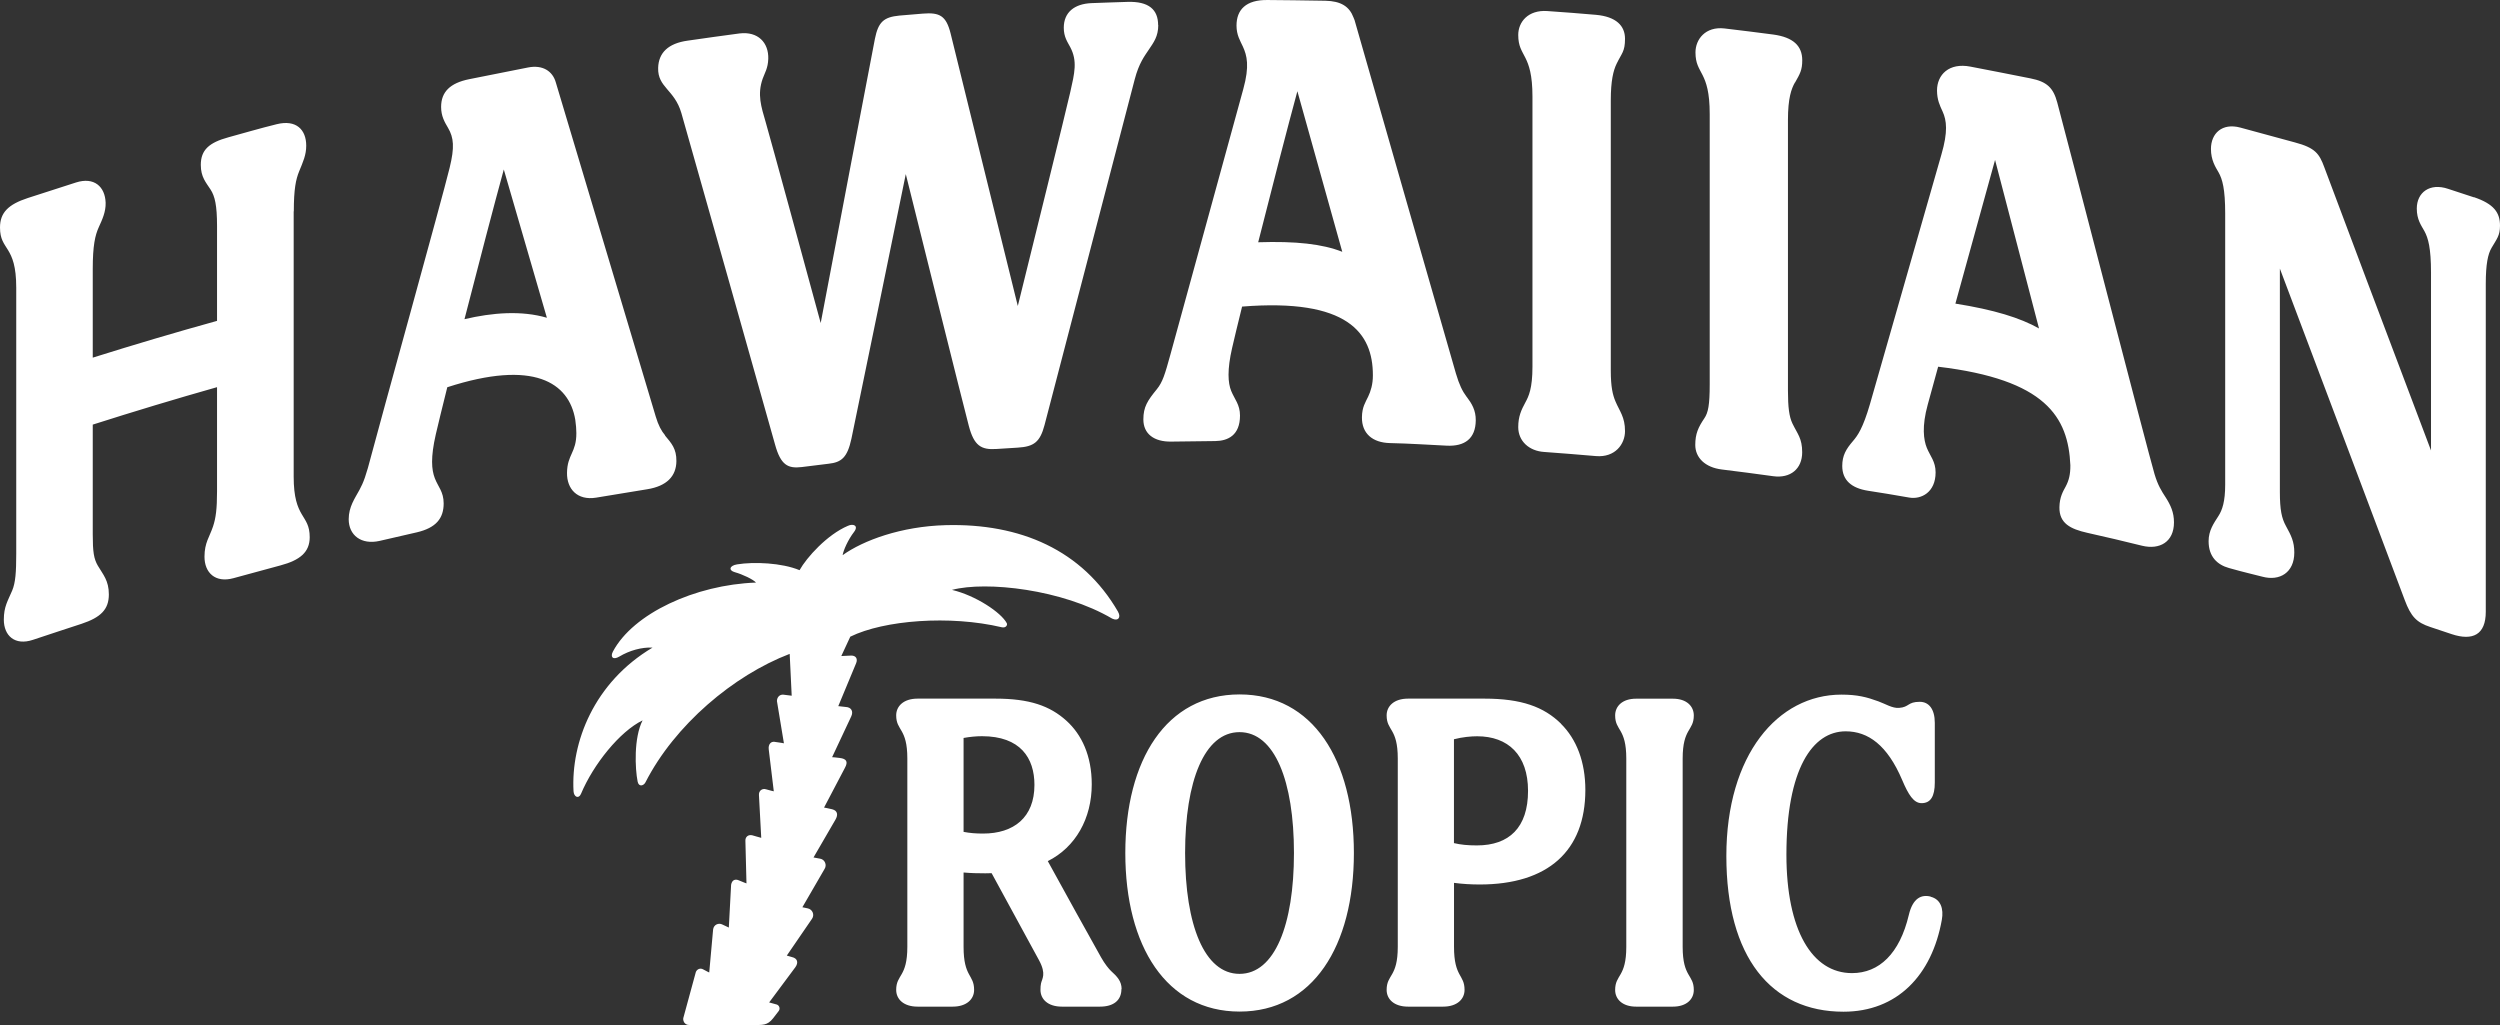 <svg width="200" height="82" viewBox="0 0 200 82" fill="none" xmlns="http://www.w3.org/2000/svg">
<rect x="0" y="0" width="200" height="82" fill="#333333" stroke="none"/>
<path d="M128.863 8.028V29.646C128.863 30.946 129.013 31.585 129.239 32.116C129.572 32.907 130.001 33.357 130.001 34.489C130.001 35.529 129.212 36.612 127.682 36.487C126.565 36.395 124.621 36.227 123.537 36.157C122.329 36.081 121.459 35.29 121.459 34.169C121.459 33.313 121.706 32.793 122.028 32.197C122.297 31.704 122.597 31.082 122.597 29.326V7.73C122.597 4.22 121.459 4.594 121.459 2.796C121.459 1.756 122.249 0.781 123.779 0.884C124.938 0.965 126.629 1.089 127.682 1.187C129.287 1.333 130.001 2.059 130.001 3.099C130.001 4.139 129.738 4.247 129.325 5.109C129.067 5.645 128.863 6.447 128.863 8.034V8.028ZM197.912 15.785C197.187 15.541 196.526 15.335 195.85 15.108C194.384 14.61 193.343 15.395 193.343 16.684C193.343 17.572 193.697 18.027 193.949 18.482C194.261 19.051 194.481 19.858 194.481 21.814V36.038C191.302 27.631 186.814 15.742 185.944 13.38C185.542 12.286 185.209 11.825 183.604 11.397C182.841 11.191 180.049 10.428 179.223 10.206C177.773 9.816 176.876 10.666 176.876 11.917C176.876 12.806 177.231 13.353 177.483 13.786C177.794 14.333 178.015 15.124 178.015 17.074V38.762C178.015 40.144 177.778 40.805 177.478 41.276C177.102 41.866 176.688 42.435 176.688 43.296C176.688 44.547 177.392 45.181 178.315 45.441C179.636 45.815 180.275 45.945 180.989 46.135C182.374 46.508 183.544 45.809 183.544 44.206C183.544 43.329 183.298 42.852 182.873 42.077C182.535 41.46 182.39 40.799 182.39 39.369V21.489C185.246 29.056 191.453 45.522 192.371 47.982C192.875 49.341 193.337 49.802 194.422 50.159C195.297 50.452 195.297 50.457 196.14 50.733C197.826 51.291 198.862 50.771 198.862 48.946V22.713C198.862 21.126 199.034 20.324 199.324 19.831C199.737 19.122 200 18.856 200 18.055C200 17.015 199.527 16.321 197.917 15.774L197.912 15.785ZM143.6 6.609C143.997 5.91 144.18 5.607 144.18 4.822C144.18 3.668 143.455 2.98 141.861 2.763C140.766 2.617 139.155 2.417 137.958 2.276C136.433 2.102 135.638 3.148 135.638 4.188C135.638 5.986 136.777 5.607 136.777 9.122V30.751C136.777 32.403 136.653 33.015 136.347 33.465C135.864 34.18 135.622 34.7 135.622 35.594C135.622 36.607 136.401 37.397 137.754 37.56C138.881 37.695 140.696 37.934 141.855 38.096C143.23 38.286 144.175 37.511 144.175 36.184C144.175 35.063 143.804 34.727 143.396 33.882C143.133 33.34 143.036 32.571 143.036 31.249V9.599C143.036 7.844 143.31 7.102 143.595 6.598L143.6 6.609ZM23.505 16.912C23.505 15.113 23.671 14.349 23.929 13.716C24.24 12.952 24.498 12.41 24.498 11.657C24.498 10.374 23.698 9.55 22.141 9.935C20.837 10.254 19.355 10.688 18.265 10.986C16.729 11.408 16.064 11.993 16.064 13.19C16.064 14.165 16.477 14.593 16.847 15.167C17.191 15.698 17.363 16.43 17.363 18.076C17.363 19.051 17.363 22.133 17.363 25.67C14.04 26.591 10.716 27.577 7.42 28.612V21.516C7.42 19.642 7.608 18.824 7.903 18.174C8.182 17.561 8.472 16.944 8.451 16.218C8.408 14.934 7.532 14.133 6.078 14.599C4.784 15.01 3.307 15.487 2.217 15.844C0.682 16.348 0 16.998 0 18.201C0 20.08 1.299 19.571 1.299 23.005V44.298C1.299 45.772 1.24 46.611 0.977 47.24C0.628 48.068 0.306 48.523 0.306 49.569C0.306 50.853 1.181 51.67 2.631 51.188C3.919 50.755 5.374 50.284 6.523 49.905C8.059 49.395 8.708 48.756 8.708 47.554C8.708 46.443 8.252 45.977 7.828 45.257C7.506 44.705 7.42 44.152 7.42 42.749V33.969C10.716 32.918 14.034 31.916 17.363 30.973C17.363 34.895 17.363 38.394 17.363 39.309C17.363 40.718 17.266 41.449 17.041 42.121C16.767 42.95 16.359 43.41 16.359 44.537C16.359 45.815 17.218 46.654 18.678 46.254C20.047 45.875 21.33 45.528 22.447 45.23C23.988 44.818 24.777 44.179 24.777 42.977C24.777 41.102 23.489 41.541 23.494 38.118C23.499 34.808 23.494 19.517 23.494 16.906L23.505 16.912ZM53.2 34.841C53.715 35.458 54.123 35.897 54.112 36.888C54.102 38.091 53.345 38.892 51.766 39.142C50.328 39.369 49.157 39.58 47.681 39.813C46.188 40.052 45.345 39.12 45.361 37.836C45.377 36.347 46.118 36.222 46.108 34.64C46.108 34.348 46.081 33.985 46.022 33.579C45.522 30.61 42.709 28.736 35.783 30.979C35.375 32.615 35.048 33.947 34.865 34.743C34.441 36.596 34.522 37.576 34.785 38.259C35.048 38.947 35.493 39.337 35.493 40.274C35.493 41.476 34.876 42.229 33.346 42.587C32.256 42.841 31.461 43.025 30.355 43.275C28.9 43.599 27.896 42.819 27.896 41.536C27.896 40.539 28.396 39.862 28.755 39.196C29.078 38.595 29.271 38.107 29.733 36.325C30.275 34.229 35.38 15.866 35.971 13.423C36.374 11.777 36.304 11.018 35.842 10.227C35.574 9.772 35.289 9.296 35.289 8.554C35.289 7.351 36.009 6.642 37.544 6.333C38.634 6.111 40.664 5.71 42.231 5.401C43.418 5.163 44.212 5.694 44.465 6.593C45.222 9.149 51.938 31.558 52.459 33.324C52.663 34.012 52.91 34.478 53.211 34.83L53.2 34.841ZM43.751 25.421C42.656 21.64 41.329 17.096 40.304 13.559C39.547 16.321 38.291 21.12 37.158 25.535C39.38 25.009 41.716 24.825 43.751 25.421ZM92.65 2.01C92.65 0.775 91.915 0.093 90.18 0.152C89.117 0.19 88.355 0.206 87.313 0.25C85.955 0.309 85.102 0.981 85.102 2.222C85.102 2.958 85.402 3.359 85.622 3.776C86.207 4.887 85.966 5.84 85.622 7.367C85.3 8.808 82.406 20.503 81.424 24.479C80.221 19.647 76.318 3.749 76.044 2.66C75.69 1.263 75.174 0.981 73.832 1.089C73.215 1.138 72.571 1.192 71.953 1.246C70.691 1.366 70.262 1.766 69.993 3.104C69.688 4.627 66.654 20.595 65.656 25.844C64.705 22.345 61.688 11.267 61.253 9.767C60.899 8.543 60.566 7.562 61.017 6.289C61.173 5.851 61.441 5.455 61.462 4.702C61.5 3.413 60.641 2.492 59.154 2.676C57.688 2.861 56.394 3.061 55.02 3.251C53.452 3.467 52.684 4.226 52.652 5.434C52.609 7.004 53.962 7.156 54.51 9.047C55.004 10.747 61.666 34.353 62.005 35.567C62.461 37.219 63.041 37.495 64.136 37.365C64.807 37.284 65.629 37.175 66.289 37.099C67.309 36.986 67.787 36.617 68.114 35.095C68.512 33.243 71.84 16.966 72.463 13.927C73.209 16.922 77.113 32.615 77.505 34.072C77.923 35.653 78.487 36 79.706 35.919C80.264 35.881 80.871 35.843 81.434 35.81C82.707 35.729 83.201 35.372 83.561 34.012C84.248 31.385 90.331 8.077 90.776 6.354C91.115 5.049 91.571 4.475 91.909 3.966C92.29 3.397 92.661 2.92 92.661 2.005L92.65 2.01ZM117.341 31.753C117.739 32.279 118.071 32.82 118.061 33.633C118.045 35.095 117.175 35.724 115.736 35.653C114.254 35.583 112.794 35.48 111.205 35.447C109.787 35.415 108.939 34.667 108.955 33.384C108.966 32.56 109.229 32.203 109.454 31.726C109.653 31.315 109.836 30.735 109.83 30.031C109.83 30.025 109.83 30.014 109.83 30.009C109.83 26.64 107.828 23.85 99.367 24.527C99.017 25.941 98.738 27.1 98.572 27.826C98.164 29.597 98.234 30.632 98.497 31.277C98.765 31.937 99.2 32.365 99.2 33.243C99.2 34.835 98.223 35.269 97.23 35.285C96.086 35.296 94.83 35.312 93.697 35.328C92.312 35.35 91.469 34.7 91.469 33.557C91.469 32.549 91.802 32.051 92.548 31.136C93.01 30.567 93.192 29.96 93.627 28.384C94.212 26.266 98.797 9.545 99.463 7.124C99.973 5.282 99.758 4.442 99.431 3.727C99.211 3.251 98.921 2.806 98.921 2.048C98.921 0.786 99.667 -0.026 101.417 0.001C102.593 0.017 104.311 0.022 106.029 0.06C107.275 0.087 107.951 0.515 108.284 1.409C108.316 1.469 108.343 1.539 108.365 1.609C109.143 4.334 115.951 28.108 116.472 29.874C116.74 30.778 116.982 31.282 117.347 31.77L117.341 31.753ZM107.382 20.145C106.201 15.92 104.8 10.915 103.79 7.297C103.017 10.141 101.761 15.01 100.655 19.381C103.656 19.284 105.782 19.512 107.382 20.145ZM173.242 39.77C173.65 40.409 173.918 40.983 173.918 41.79C173.918 43.361 172.769 44 171.368 43.659C169.843 43.285 168.571 42.977 167.003 42.63C165.618 42.321 164.737 41.861 164.754 40.583C164.764 39.759 165.054 39.293 165.253 38.925C165.521 38.421 165.634 37.934 165.629 37.229V37.219C165.457 33.357 163.664 30.361 155.052 29.337C154.703 30.605 154.413 31.656 154.22 32.365C153.737 34.115 153.887 35.187 154.145 35.827C154.413 36.487 154.848 36.915 154.848 37.793C154.848 39.385 153.699 39.976 152.727 39.803C151.353 39.559 150.58 39.44 149.447 39.261C148.126 39.055 147.38 38.421 147.38 37.278C147.38 36.433 147.691 35.924 148.228 35.296C148.615 34.846 149.034 34.261 149.597 32.327C150.397 29.587 154.585 14.848 155.31 12.372C155.847 10.536 155.734 9.632 155.406 8.917C155.186 8.44 154.966 7.996 154.961 7.243C154.961 5.981 155.916 4.995 157.64 5.331C159.116 5.618 160.893 5.959 162.45 6.273C163.755 6.533 164.265 7.021 164.582 8.207C165.333 10.986 171.835 36.157 172.361 37.923C172.63 38.828 172.919 39.272 173.247 39.781L173.242 39.77ZM156.432 24.289C159.508 24.777 161.623 25.427 163.121 26.277C161.956 21.803 160.593 16.576 159.605 12.795C158.816 15.644 157.559 20.189 156.432 24.289ZM135.504 57.233C135.504 56.508 134.94 55.895 133.835 55.895H130.887C129.781 55.895 129.212 56.502 129.212 57.233C129.212 58.49 130.103 58.225 130.103 60.684V75.748C130.103 78.201 129.212 77.941 129.212 79.198C129.212 79.924 129.781 80.531 130.887 80.531H133.835C134.94 80.531 135.504 79.924 135.504 79.198C135.504 77.941 134.613 78.207 134.613 75.748V60.684C134.613 58.23 135.504 58.49 135.504 57.233ZM124.879 57.905C126.119 59.129 126.828 60.944 126.828 63.197C126.828 68.083 123.827 70.759 118.377 70.759C117.664 70.759 116.987 70.716 116.321 70.629V75.742C116.321 78.196 117.164 77.936 117.164 79.193C117.164 79.918 116.584 80.531 115.452 80.531H112.644C111.511 80.531 110.931 79.924 110.931 79.193C110.931 77.936 111.822 78.201 111.822 75.742V60.678C111.822 58.225 110.931 58.485 110.931 57.228C110.931 56.502 111.511 55.89 112.644 55.89H118.764C121.712 55.89 123.51 56.545 124.885 57.9L124.879 57.905ZM122.243 63.268C122.243 60.386 120.638 58.902 118.174 58.902C117.685 58.902 117.014 58.961 116.316 59.14V67.449C116.864 67.579 117.416 67.633 118.152 67.633C120.729 67.633 122.243 66.209 122.243 63.268ZM89.713 79.133C89.713 80.016 89.096 80.531 88.001 80.531H84.951C83.818 80.531 83.238 79.924 83.238 79.193C83.238 78.981 83.249 78.813 83.281 78.673C83.356 78.299 83.727 77.941 83.126 76.826C82.433 75.542 80.57 72.14 79.33 69.854C79.163 69.854 78.997 69.865 78.825 69.865C78.24 69.865 77.687 69.854 77.086 69.8V75.742C77.086 78.196 77.929 77.936 77.929 79.193C77.929 79.918 77.349 80.531 76.216 80.531H73.408C72.275 80.531 71.695 79.924 71.695 79.193C71.695 77.936 72.587 78.201 72.587 75.742V60.678C72.587 58.225 71.695 58.485 71.695 57.228C71.695 56.502 72.275 55.89 73.408 55.89H79.631C82.369 55.89 83.996 56.469 85.311 57.656C86.535 58.761 87.34 60.462 87.34 62.748C87.34 65.472 86.052 67.774 83.824 68.89C85.123 71.252 87.158 74.946 88.092 76.598C88.376 77.107 88.725 77.535 88.881 77.676C89.38 78.126 89.729 78.505 89.729 79.128L89.713 79.133ZM77.086 66.55C77.601 66.648 78.063 66.685 78.648 66.685C81.096 66.685 82.755 65.402 82.755 62.791C82.755 60.646 81.639 58.896 78.557 58.896C78.095 58.896 77.585 58.945 77.086 59.037V66.545V66.55ZM108.311 68.24C108.311 75.704 105.02 80.926 99.168 80.926C93.316 80.926 90.025 75.704 90.025 68.24C90.025 60.776 93.316 55.554 99.168 55.554C105.02 55.554 108.311 60.776 108.311 68.24ZM103.517 68.24C103.517 62.493 101.976 58.571 99.162 58.571C96.349 58.571 94.808 62.487 94.808 68.24C94.808 73.993 96.349 77.909 99.162 77.909C101.976 77.909 103.517 73.993 103.517 68.24ZM154.456 71.728C153.71 71.539 153.023 71.848 152.706 73.196C151.97 76.295 150.333 77.849 148.159 77.849C144.969 77.849 142.913 74.415 142.913 68.375C142.913 61.502 145.007 58.506 147.654 58.506C149.452 58.506 150.988 59.611 152.174 62.401C152.668 63.566 153.092 64.253 153.726 64.253C154.445 64.253 154.784 63.717 154.784 62.601V57.829C154.784 56.713 154.3 56.145 153.581 56.145C152.599 56.145 152.754 56.572 151.922 56.632C151.38 56.67 150.854 56.318 150.268 56.107C149.35 55.771 148.599 55.57 147.31 55.57C142.231 55.57 138.108 60.375 138.108 68.478C138.108 76.582 141.694 80.937 147.477 80.937C151.756 80.937 154.553 78.044 155.347 73.581C155.503 72.709 155.267 71.945 154.451 71.739L154.456 71.728ZM89.445 48.941C86.594 44.006 81.622 41.85 75.642 42.013C72.098 42.11 69.07 43.226 67.411 44.412C67.47 44.028 67.841 43.182 68.324 42.554C68.71 42.05 68.265 41.866 67.83 42.067C66.171 42.771 64.528 44.602 63.964 45.614C62.536 45.019 60.308 44.932 58.971 45.149C58.354 45.246 58.257 45.631 58.789 45.777C59.401 45.945 60.255 46.351 60.48 46.606C55.616 46.779 50.65 49.081 49.033 52.125C48.803 52.559 49.033 52.83 49.544 52.526C50.37 52.033 51.331 51.768 52.206 51.806C47.503 54.601 45.673 59.4 45.882 63.294C45.909 63.76 46.295 63.939 46.478 63.511C47.477 61.133 49.587 58.517 51.407 57.629C50.693 59.032 50.805 61.502 51.009 62.52C51.1 62.986 51.492 62.861 51.632 62.596C53.978 57.992 58.687 54.027 63.175 52.31L63.336 55.657C63.309 55.657 62.654 55.57 62.638 55.57C62.348 55.57 62.16 55.787 62.155 56.085L62.713 59.465C62.713 59.465 62.397 59.4 61.956 59.346C61.677 59.308 61.446 59.541 61.5 59.963L61.903 63.305C61.903 63.305 61.554 63.23 61.28 63.143C60.979 63.045 60.689 63.262 60.716 63.609L60.899 67.027C60.625 66.962 60.389 66.875 60.19 66.826C59.873 66.745 59.616 66.94 59.632 67.265L59.718 70.672C59.718 70.672 59.444 70.575 59.095 70.423C58.805 70.298 58.553 70.407 58.488 70.786L58.306 74.204L57.796 73.965C57.495 73.803 57.098 73.965 57.049 74.356L56.738 77.8C56.738 77.8 56.496 77.687 56.255 77.551C56.019 77.416 55.766 77.53 55.669 77.757L54.692 81.343C54.633 81.489 54.644 81.652 54.741 81.803C54.832 81.928 54.966 81.998 55.116 81.998H60.238C60.99 81.998 61.382 82.058 61.849 81.462L62.295 80.883C62.364 80.796 62.38 80.677 62.348 80.574C62.311 80.465 62.23 80.384 62.123 80.357L61.532 80.195L63.632 77.373C63.895 77.004 63.792 76.668 63.374 76.571L62.944 76.446L64.963 73.5C65.065 73.353 65.086 73.164 65.017 72.996C64.947 72.828 64.802 72.709 64.625 72.671L64.19 72.579L65.967 69.513C66.064 69.361 66.08 69.172 66.004 69.004C65.935 68.841 65.784 68.722 65.613 68.695L65.081 68.597L66.837 65.57C67.051 65.207 67.025 64.855 66.574 64.741C66.343 64.681 65.924 64.605 65.924 64.605L67.594 61.426C67.857 60.944 67.733 60.7 67.17 60.635C66.944 60.597 66.568 60.575 66.568 60.575L68.098 57.315C68.286 56.914 68.114 56.572 67.642 56.556L67.062 56.491L68.49 53.057C68.635 52.705 68.474 52.445 68.104 52.445C67.986 52.45 67.304 52.483 67.304 52.483L68.023 50.934C70.729 49.607 75.99 49.2 80.141 50.181C80.468 50.257 80.618 50.008 80.543 49.856C80.092 49 78.058 47.641 76.157 47.191C78.906 46.465 85.01 47.153 88.972 49.488C89.477 49.726 89.686 49.368 89.45 48.957L89.445 48.941Z" fill="white"/>
</svg>
